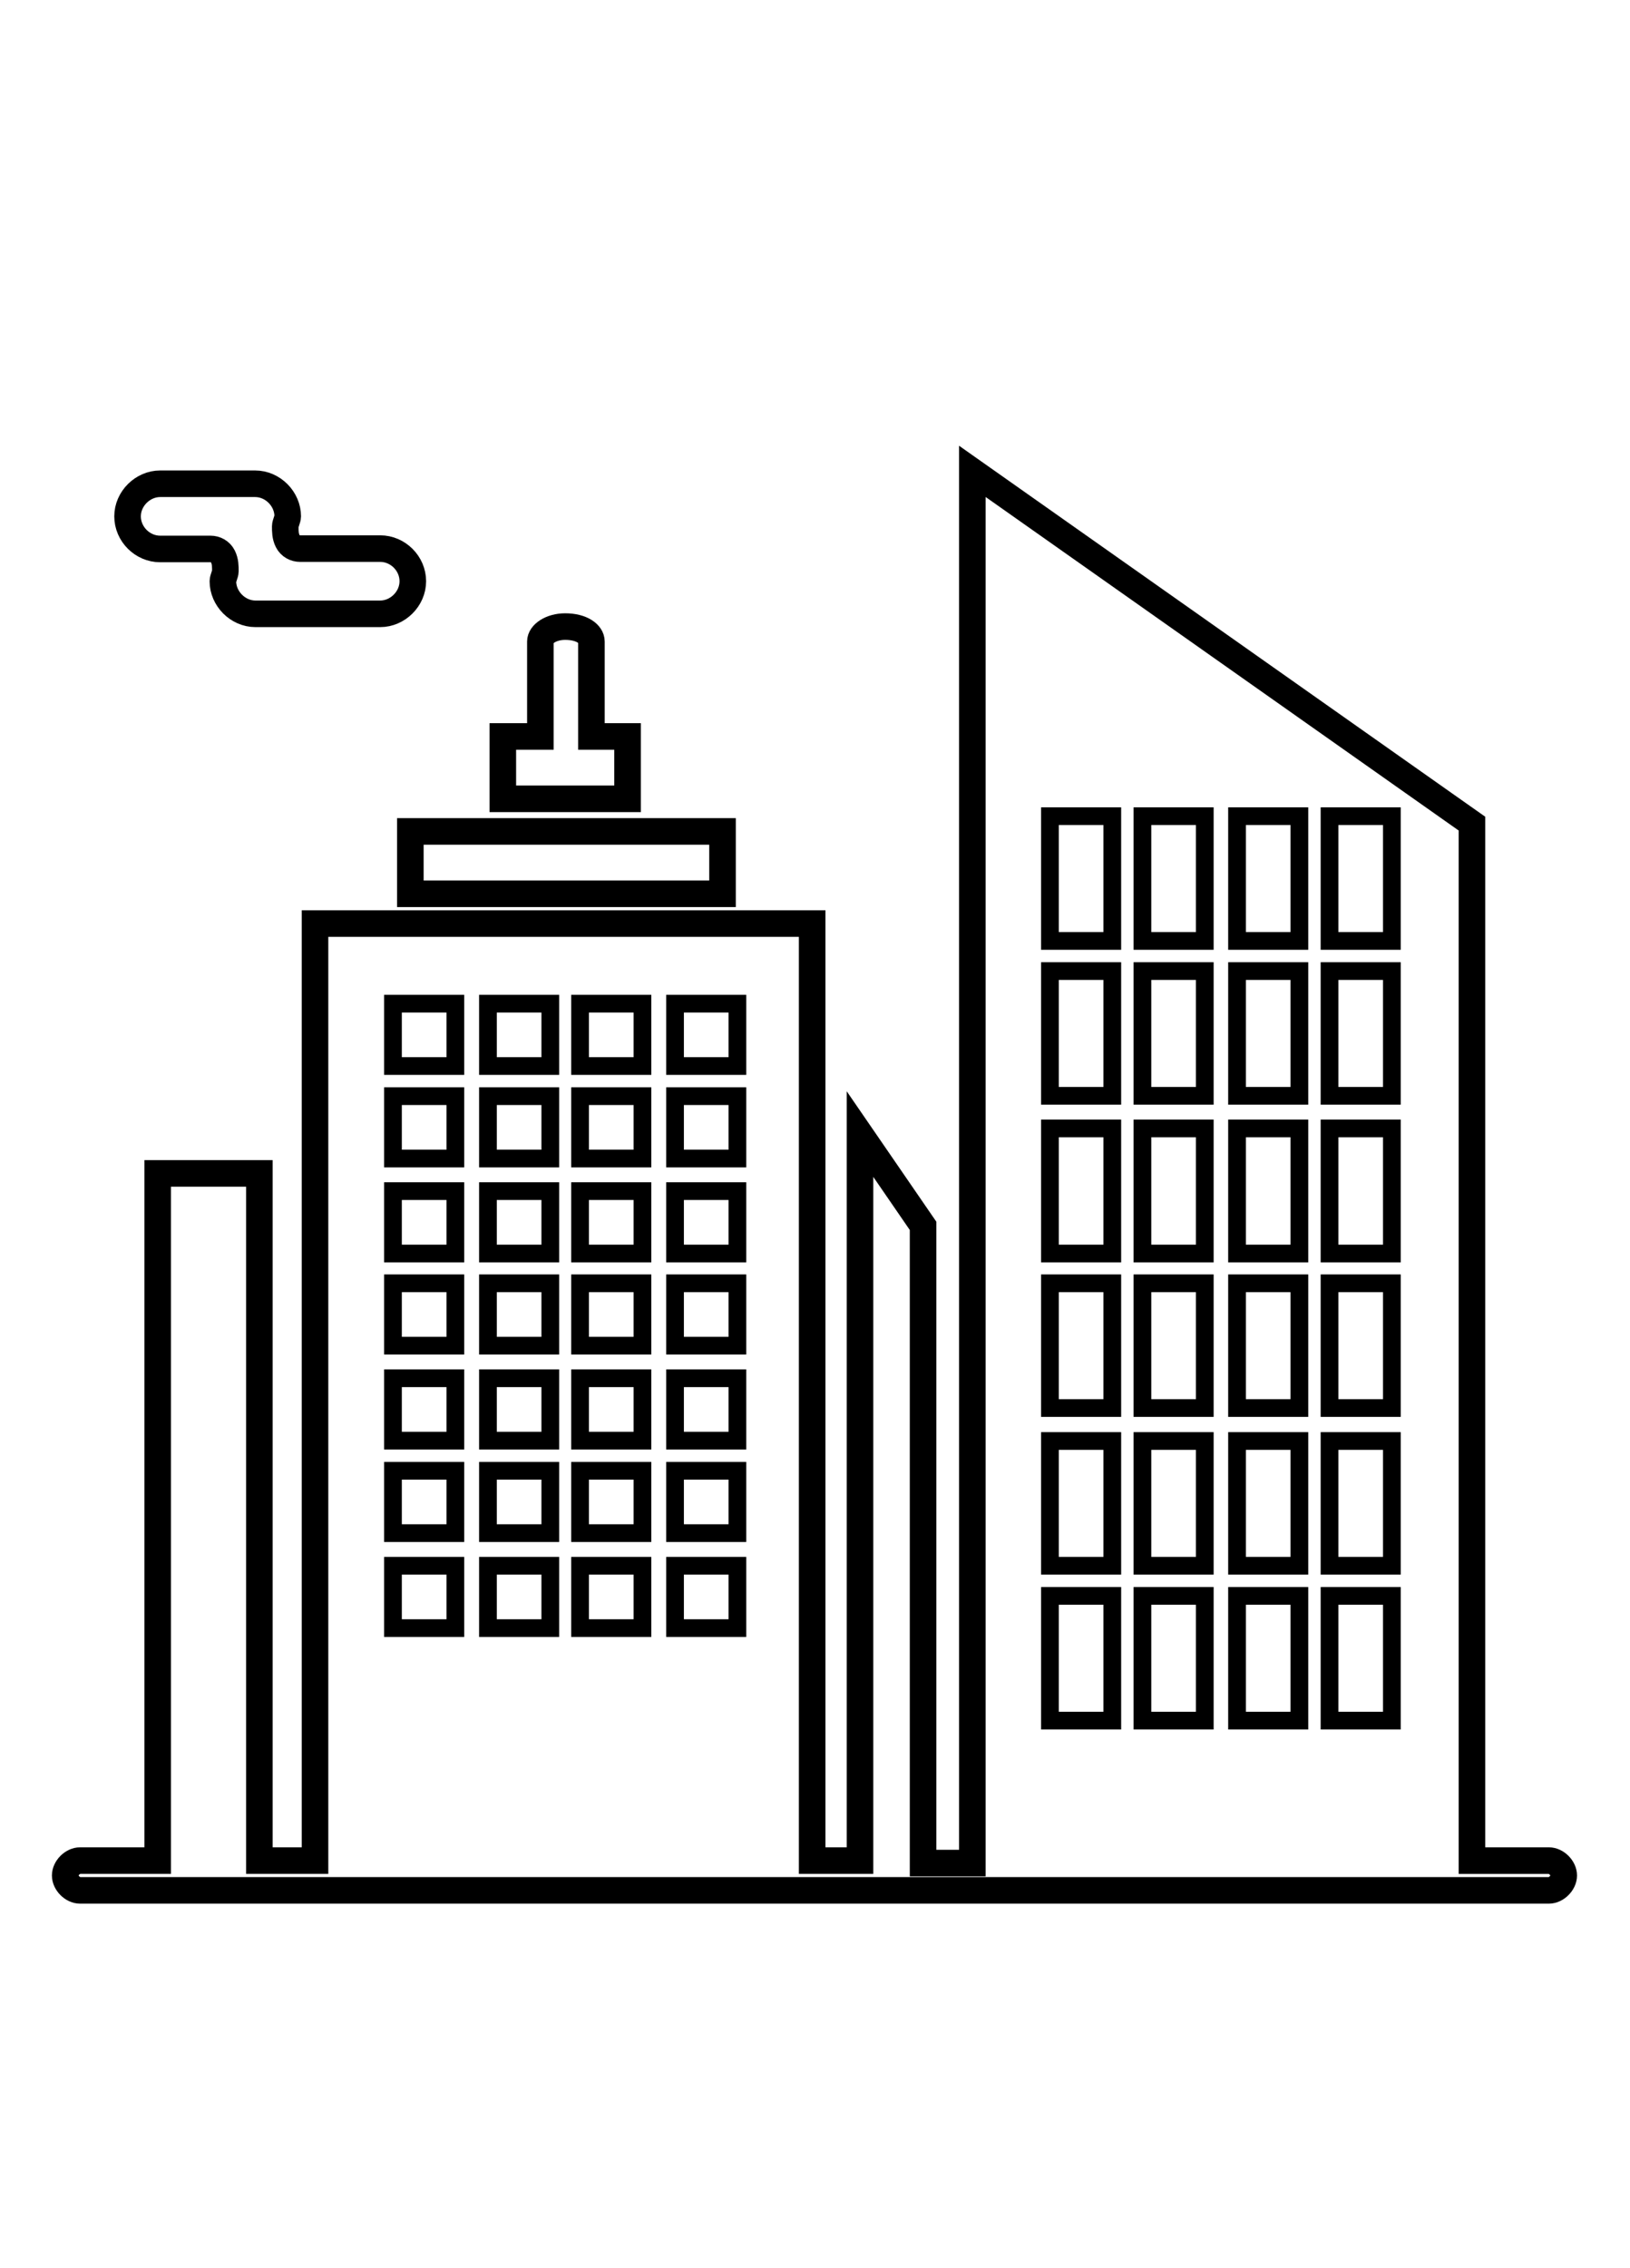 <?xml version="1.0" encoding="UTF-8"?>
<svg xmlns="http://www.w3.org/2000/svg" id="Layer_1" data-name="Layer 1" viewBox="0 0 46 64">
  <defs>
    <style>
      .cls-1 {
        stroke-width: .5px;
      }

      .cls-1, .cls-2 {
        fill: none;
        stroke: #000;
        stroke-miterlimit: 10;
      }

      .cls-2 {
        stroke-width: .75px;
      }
    </style>
  </defs>
  <g id="_772_Building_business_office" data-name="772, Building, business, office">
    <g>
      <path class="cls-2" d="M17.71,20.78h-1.02v-2.68c0-.21-.27-.42-.74-.42-.4,0-.7.21-.7.42v2.68h-1.06v1.76h3.52v-1.76Z"></path>
      <polygon class="cls-2" points="11.58 25.22 20.39 25.22 20.39 23.46 18.14 23.46 13.77 23.46 11.58 23.46 11.58 25.22"></polygon>
      <path class="cls-2" d="M4.53,15.49h1.41c.14,0,.28.07.35.21.07.14.07.28.07.42,0,.07-.07.21-.07.28,0,.49.42.92.92.92h3.52c.49,0,.92-.42.92-.92s-.42-.92-.92-.92h-2.26c-.14,0-.28-.07-.35-.21-.07-.14-.07-.28-.07-.42,0-.07.07-.21.07-.28,0-.49-.42-.92-.92-.92h-2.68c-.49,0-.92.42-.92.92s.42.92.92.92Z"></path>
      <path class="cls-2" d="M43.73,52.5h-2.19v-29.26l-14.1-9.94v39.27h-1.39v-17.98l-1.78-2.59v20.5h-1.35v-26.44h-14.03v26.44h-1.57v-19.39h-2.87v19.39h-2.19c-.21,0-.42.21-.42.42s.21.42.42.42h41.45c.21,0,.42-.21.42-.42s-.21-.42-.42-.42Z"></path>
    </g>
  </g>
  <rect class="cls-1" x="19.05" y="28.32" width="1.76" height="1.76"></rect>
  <rect class="cls-1" x="19.05" y="30.93" width="1.76" height="1.76"></rect>
  <rect class="cls-1" x="19.05" y="33.61" width="1.76" height="1.76"></rect>
  <rect class="cls-1" x="19.05" y="36.21" width="1.76" height="1.76"></rect>
  <rect class="cls-1" x="19.05" y="38.89" width="1.76" height="1.76"></rect>
  <rect class="cls-1" x="19.05" y="41.5" width="1.76" height="1.76"></rect>
  <rect class="cls-1" x="19.05" y="44.18" width="1.76" height="1.76"></rect>
  <rect class="cls-1" x="16.37" y="28.32" width="1.76" height="1.76"></rect>
  <rect class="cls-1" x="16.37" y="30.93" width="1.76" height="1.76"></rect>
  <rect class="cls-1" x="16.37" y="33.61" width="1.76" height="1.76"></rect>
  <rect class="cls-1" x="16.37" y="36.21" width="1.76" height="1.76"></rect>
  <rect class="cls-1" x="16.37" y="38.89" width="1.76" height="1.76"></rect>
  <rect class="cls-1" x="16.37" y="41.5" width="1.76" height="1.76"></rect>
  <rect class="cls-1" x="16.37" y="44.18" width="1.76" height="1.76"></rect>
  <rect class="cls-1" x="13.77" y="28.32" width="1.76" height="1.76"></rect>
  <rect class="cls-1" x="13.77" y="30.93" width="1.76" height="1.76"></rect>
  <rect class="cls-1" x="13.77" y="33.61" width="1.76" height="1.76"></rect>
  <rect class="cls-1" x="13.77" y="36.21" width="1.76" height="1.76"></rect>
  <rect class="cls-1" x="13.77" y="38.89" width="1.76" height="1.76"></rect>
  <rect class="cls-1" x="13.77" y="41.5" width="1.76" height="1.76"></rect>
  <rect class="cls-1" x="13.77" y="44.18" width="1.76" height="1.76"></rect>
  <rect class="cls-1" x="11.09" y="28.32" width="1.76" height="1.76"></rect>
  <rect class="cls-1" x="11.09" y="30.93" width="1.76" height="1.76"></rect>
  <rect class="cls-1" x="11.09" y="33.61" width="1.76" height="1.76"></rect>
  <rect class="cls-1" x="11.09" y="36.21" width="1.76" height="1.76"></rect>
  <rect class="cls-1" x="11.09" y="38.89" width="1.76" height="1.76"></rect>
  <rect class="cls-1" x="11.09" y="41.5" width="1.76" height="1.76"></rect>
  <rect class="cls-1" x="11.09" y="44.18" width="1.76" height="1.76"></rect>
  <rect class="cls-1" x="37.52" y="23.03" width="1.76" height="3.52"></rect>
  <rect class="cls-1" x="37.52" y="27.4" width="1.76" height="3.52"></rect>
  <rect class="cls-1" x="37.52" y="31.84" width="1.76" height="3.53"></rect>
  <rect class="cls-1" x="37.52" y="36.21" width="1.76" height="3.52"></rect>
  <rect class="cls-1" x="37.52" y="40.66" width="1.76" height="3.52"></rect>
  <rect class="cls-1" x="37.52" y="45.03" width="1.76" height="3.52"></rect>
  <rect class="cls-1" x="34.91" y="23.03" width="1.76" height="3.52"></rect>
  <rect class="cls-1" x="34.91" y="27.4" width="1.76" height="3.52"></rect>
  <rect class="cls-1" x="34.91" y="31.84" width="1.76" height="3.53"></rect>
  <rect class="cls-1" x="34.91" y="36.21" width="1.76" height="3.52"></rect>
  <rect class="cls-1" x="34.91" y="40.66" width="1.76" height="3.52"></rect>
  <rect class="cls-1" x="34.91" y="45.03" width="1.76" height="3.52"></rect>
  <rect class="cls-1" x="32.24" y="23.03" width="1.76" height="3.52"></rect>
  <rect class="cls-1" x="32.24" y="27.4" width="1.76" height="3.52"></rect>
  <rect class="cls-1" x="32.24" y="31.84" width="1.76" height="3.53"></rect>
  <rect class="cls-1" x="32.24" y="36.21" width="1.76" height="3.52"></rect>
  <rect class="cls-1" x="32.24" y="40.66" width="1.76" height="3.52"></rect>
  <rect class="cls-1" x="32.24" y="45.03" width="1.76" height="3.52"></rect>
  <rect class="cls-1" x="29.63" y="23.03" width="1.76" height="3.52"></rect>
  <rect class="cls-1" x="29.63" y="27.4" width="1.76" height="3.52"></rect>
  <rect class="cls-1" x="29.63" y="31.84" width="1.76" height="3.53"></rect>
  <rect class="cls-1" x="29.63" y="36.21" width="1.76" height="3.52"></rect>
  <rect class="cls-1" x="29.63" y="40.66" width="1.76" height="3.52"></rect>
  <rect class="cls-1" x="29.63" y="45.03" width="1.76" height="3.52"></rect>
</svg>
